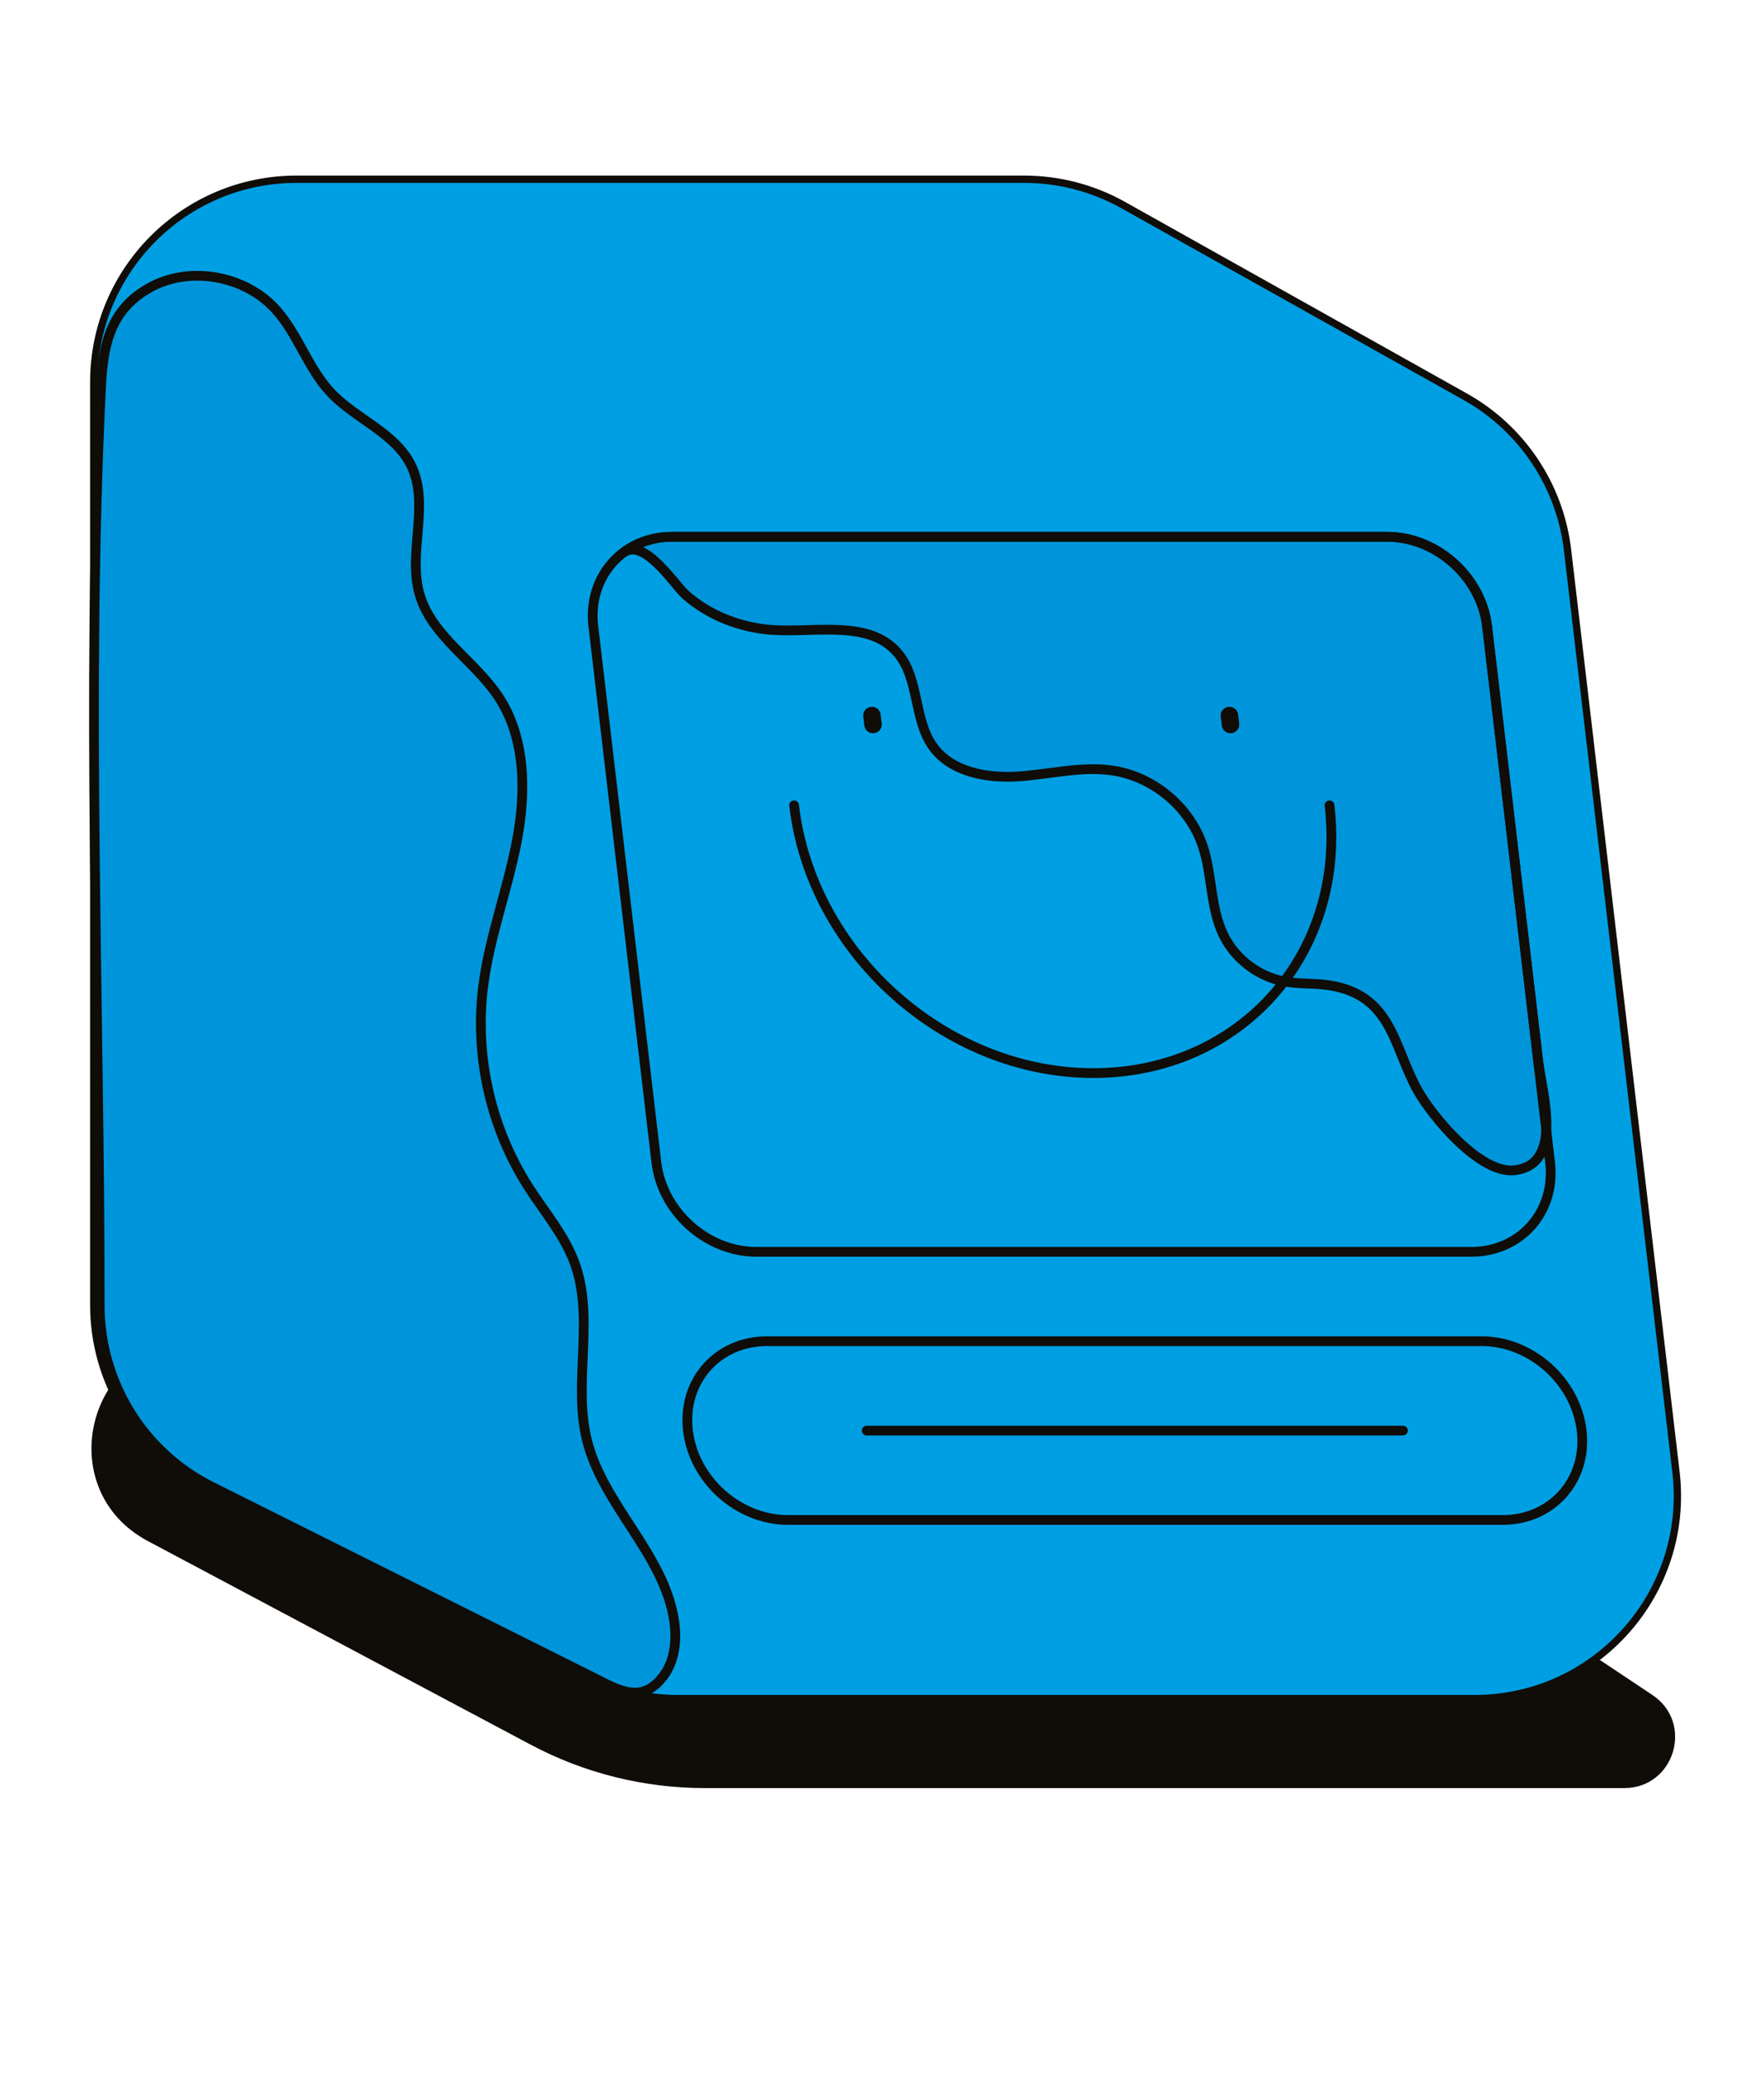 <?xml version="1.0" encoding="utf-8"?>
<!-- Generator: Adobe Illustrator 26.5.0, SVG Export Plug-In . SVG Version: 6.00 Build 0)  -->
<svg version="1.1" id="Ebene_1" xmlns="http://www.w3.org/2000/svg" xmlns:xlink="http://www.w3.org/1999/xlink" x="0px" y="0px"
	 viewBox="0 0 181 213" style="enable-background:new 0 0 181 213;" xml:space="preserve">
<style type="text/css">
	.st0{fill:#100C08;}
	.st1{fill:#009FE3;}
	.st2{fill:#0095DB;stroke:#100C08;stroke-miterlimit:10;}
	.st3{fill:none;}
	.st4{fill:none;stroke:#100C08;stroke-width:0.75;stroke-linecap:round;stroke-miterlimit:10;}
	.st5{fill:none;stroke:#100C08;stroke-linecap:round;stroke-miterlimit:10;}
	.st6{fill:none;stroke:#100C08;stroke-width:1.8;stroke-linecap:round;stroke-linejoin:round;stroke-miterlimit:10;}
</style>
<g>
	<path class="st0" d="M157.32,165.76l12.23,8.15c4.29,2.86,2.27,9.55-2.89,9.55H72.31c-6.23,0-12.37-1.53-17.87-4.46l-39.26-20.88
		c-10.02-5.33-6.23-20.51,5.12-20.51h16.45c0.27,0,36.82,9.19,37.08,9.23l81.39,18.1C155.97,165.06,156.69,165.34,157.32,165.76z"/>
	<path class="st1" d="M30.43,18.39h74.65c3.56,0,7.06,0.91,10.17,2.65l35.1,19.67c5.81,3.26,9.71,9.1,10.49,15.71l11.13,94.63
		c1.45,12.36-8.21,23.23-20.65,23.23H69.56c-3.23,0-6.41-0.75-9.3-2.2l-39.14-19.57c-7.05-3.52-11.5-10.72-11.5-18.6V39.19
		C9.63,27.7,18.94,18.39,30.43,18.39z"/>
	<path class="st2" d="M25.3,29.49c1.13,0.57,2.16,1.33,3.01,2.28c2.28,2.53,3.29,6.02,5.63,8.51c2.56,2.72,6.57,4.1,8.23,7.44
		c1.99,4.02-0.37,8.99,0.89,13.29c1.25,4.27,5.64,6.77,8.09,10.48c2.83,4.29,2.84,9.87,1.86,14.92s-2.85,9.91-3.46,15.02
		c-0.84,7.05,0.84,14.37,4.67,20.35c1.64,2.57,3.69,4.93,4.74,7.8c2.1,5.74-0.21,12.26,1.27,18.2c1.67,6.69,7.91,11.68,8.94,18.5
		c0.3,1.97,0.09,4.11-1.11,5.7c-2.24,2.96-4.68,1.38-7.19,0.13c0,0-39.14-19.57-39.14-19.57c-7.05-3.52-11.5-10.72-11.5-18.6
		c0-31.21-1.4-62.8,0.12-93.94c0.2-4.18,0.74-7.97,4.76-10.34C18.17,27.83,22.13,27.9,25.3,29.49z"/>
	<path class="st1" d="M77.6,128.44h73.36c5.06,0,8.69-4.11,8.09-9.17l-6.47-55.02c-0.6-5.06-5.18-9.17-10.25-9.17H68.97
		c-5.06,0-8.69,4.11-8.09,9.17l6.47,55.02C67.95,124.33,72.54,128.44,77.6,128.44z"/>
	<path class="st1" d="M80.84,155.95h73.36c5.06,0,8.69-4.11,8.09-9.17v0c-0.6-5.06-5.18-9.17-10.25-9.17H78.68
		c-5.06,0-8.69,4.11-8.09,9.17v0C71.18,151.84,75.77,155.95,80.84,155.95z"/>
	<path class="st2" d="M63.96,56.7c1.36-1.02,3.08-1.63,5.02-1.63h73.36c5.06,0,9.65,4.11,10.25,9.17c1.02,8.65,2.04,17.3,3.05,25.96
		c0.73,6.21,1.46,12.42,2.19,18.64c0.37,3.16,2.7,10.63-2.42,11.23c-3.53,0.41-8.41-5.46-9.95-8.2c-2.49-4.45-2.59-9.79-9.1-10.78
		c-1.5-0.23-3.04-0.11-4.53-0.38c-2.7-0.49-5.12-2.33-6.31-4.81c-1.35-2.8-1.12-6.09-2.09-9.04c-1.32-4.01-5.02-7.14-9.19-7.79
		c-3.21-0.5-6.46,0.37-9.7,0.59c-3.24,0.22-6.92-0.42-8.81-3.06c-2.01-2.8-1.38-6.96-3.61-9.59c-2.93-3.46-8.4-2.07-12.93-2.38
		c-3.2-0.22-6.52-1.5-8.91-3.67C69.17,59.94,66.07,55.11,63.96,56.7z"/>
	<path class="st3" d="M81.48,82.63c1.78,15.17,15.53,27.47,30.7,27.47s26.02-12.3,24.24-27.47"/>
	<g>
		<line class="st3" x1="126.15" y1="73.42" x2="126.26" y2="74.33"/>
		<line class="st3" x1="89.41" y1="73.42" x2="89.52" y2="74.33"/>
	</g>
	<g>
		<path class="st4" d="M30.43,18.39h74.65c3.56,0,7.06,0.91,10.17,2.65l35.1,19.67c5.81,3.26,9.71,9.1,10.49,15.71l11.13,94.63
			c1.45,12.36-8.21,23.23-20.65,23.23H69.56c-3.23,0-6.41-0.75-9.3-2.2l-39.14-19.57c-7.05-3.52-11.5-10.72-11.5-18.6V39.19
			C9.63,27.7,18.94,18.39,30.43,18.39z"/>
		<path class="st5" d="M77.6,128.44h73.36c5.06,0,8.69-4.11,8.09-9.17l-6.47-55.02c-0.6-5.06-5.18-9.17-10.25-9.17H68.97
			c-5.06,0-8.69,4.11-8.09,9.17l6.47,55.02C67.95,124.33,72.54,128.44,77.6,128.44z"/>
		<path class="st5" d="M80.84,155.95h73.36c5.06,0,8.69-4.11,8.09-9.17v0c-0.6-5.06-5.18-9.17-10.25-9.17H78.68
			c-5.06,0-8.69,4.11-8.09,9.17v0C71.18,151.84,75.77,155.95,80.84,155.95z"/>
		<line class="st5" x1="143.95" y1="146.78" x2="88.93" y2="146.78"/>
		<path class="st5" d="M81.48,82.63c1.78,15.17,15.53,27.47,30.7,27.47s26.02-12.3,24.24-27.47"/>
		<g>
			<line class="st6" x1="126.15" y1="73.42" x2="126.26" y2="74.33"/>
			<line class="st6" x1="89.47" y1="73.42" x2="89.58" y2="74.33"/>
		</g>
	</g>
</g>
</svg>
